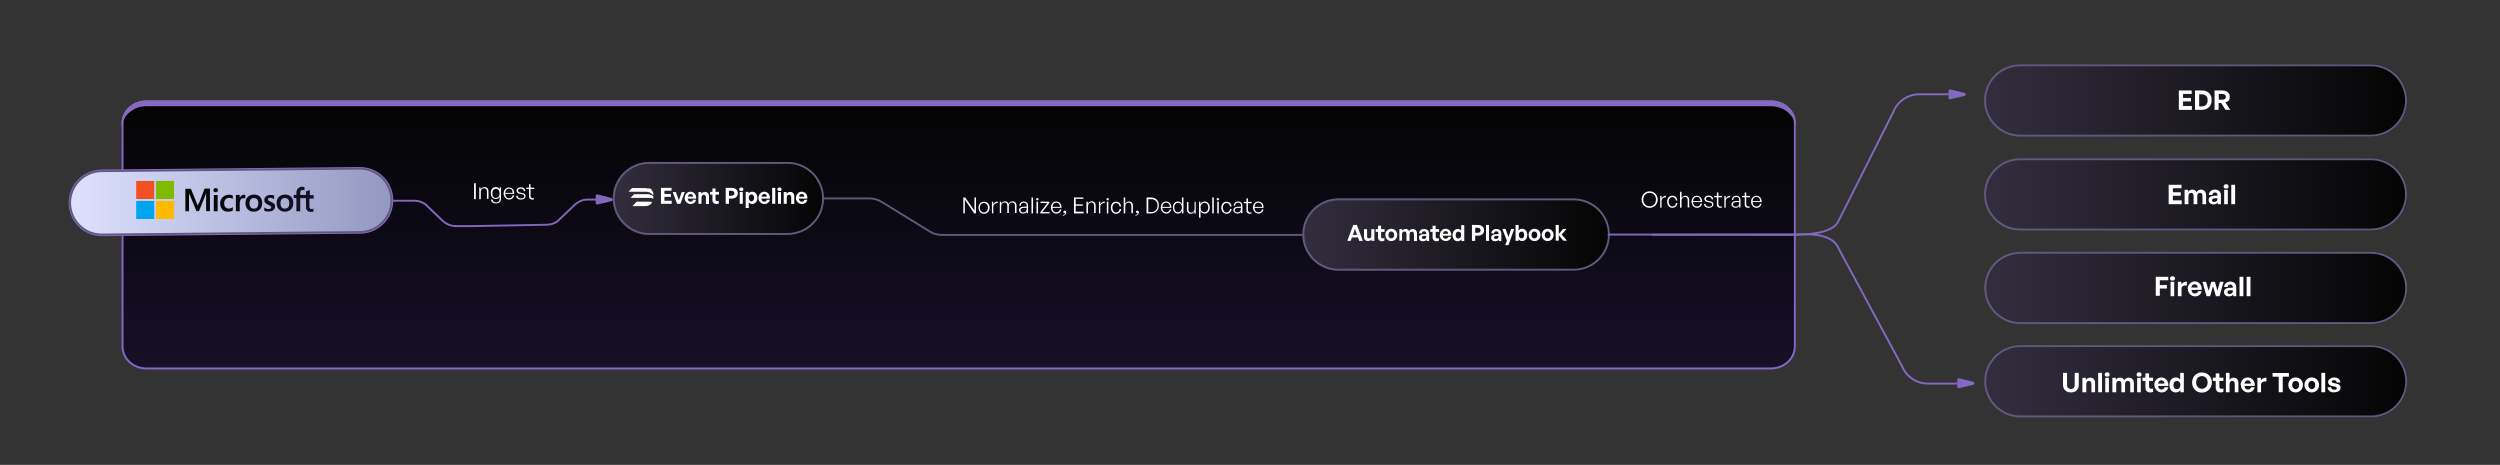<?xml version="1.0" encoding="UTF-8"?>
<svg xmlns="http://www.w3.org/2000/svg" xmlns:xlink="http://www.w3.org/1999/xlink" version="1.1" viewBox="0 0 1301.5 242">
  <rect x="0" y="0" width="1301.5" height="242" fill="#333333" stroke="none"/>
  <defs>
    <style>
      .cls-1 {
        fill: #61597c;
      }

      .cls-1, .cls-2, .cls-3, .cls-4 {
        fill-rule: evenodd;
      }

      .cls-5 {
        fill: url(#linear-gradient-15);
      }

      .cls-6 {
        stroke: url(#linear-gradient-11);
      }

      .cls-6, .cls-7 {
        stroke-miterlimit: 10;
      }

      .cls-6, .cls-7, .cls-8, .cls-9 {
        fill: none;
      }

      .cls-7 {
        stroke: url(#linear-gradient-10);
      }

      .cls-10 {
        fill: url(#linear-gradient-2);
      }

      .cls-11 {
        fill: #fff;
      }

      .cls-12 {
        fill: url(#linear-gradient-4);
      }

      .cls-13 {
        fill: url(#linear-gradient-14);
        stroke-width: .9px;
      }

      .cls-13, .cls-9 {
        stroke: #8669c4;
      }

      .cls-14 {
        fill: url(#linear-gradient-3);
      }

      .cls-15 {
        fill: url(#linear-gradient-5);
      }

      .cls-16 {
        isolation: isolate;
      }

      .cls-17 {
        fill: #8669c4;
      }

      .cls-18 {
        fill: #f25022;
      }

      .cls-19 {
        fill: url(#linear-gradient-7);
      }

      .cls-2 {
        fill: url(#linear-gradient-9);
      }

      .cls-3 {
        fill: url(#linear-gradient-12);
      }

      .cls-20 {
        fill: #ffb900;
      }

      .cls-8 {
        stroke: url(#linear-gradient-13);
      }

      .cls-21 {
        fill: #7fba00;
      }

      .cls-22 {
        fill: url(#linear-gradient-6);
      }

      .cls-23 {
        fill: #00a4ef;
      }

      .cls-4 {
        fill: url(#linear-gradient-8);
      }

      .cls-24 {
        fill: url(#linear-gradient);
      }

      .cls-9 {
        stroke-width: 1px;
      }
    </style>
    <linearGradient id="linear-gradient" x1="499.1" y1="-1724.7" x2="499.1" y2="-1861.7" gradientTransform="translate(0 -1669.4) scale(1 -1)" gradientUnits="userSpaceOnUse">
      <stop offset="0" stop-color="#040404"></stop>
      <stop offset="1" stop-color="#161029"></stop>
    </linearGradient>
    <linearGradient id="linear-gradient-2" x1="319" y1="-1772.7" x2="429" y2="-1772.7" gradientTransform="translate(0 -1669.4) scale(1 -1)" gradientUnits="userSpaceOnUse">
      <stop offset="0" stop-color="#332e3f"></stop>
      <stop offset="1" stop-color="#040404"></stop>
    </linearGradient>
    <linearGradient id="linear-gradient-3" x1="678" y1="-1791.5" x2="838.1" y2="-1791.5" gradientTransform="translate(0 -1669.4) scale(1 -1)" gradientUnits="userSpaceOnUse">
      <stop offset="0" stop-color="#332e3f"></stop>
      <stop offset="1" stop-color="#040404"></stop>
    </linearGradient>
    <linearGradient id="linear-gradient-4" x1="1033" y1="6199.5" x2="1253.1" y2="6199.5" gradientTransform="translate(0 -6147.2)" gradientUnits="userSpaceOnUse">
      <stop offset="0" stop-color="#332e3f"></stop>
      <stop offset="1" stop-color="#040404"></stop>
    </linearGradient>
    <linearGradient id="linear-gradient-5" x1="1033" y1="6248.4" x2="1253.1" y2="6248.4" gradientTransform="translate(0 -6147.2)" gradientUnits="userSpaceOnUse">
      <stop offset="0" stop-color="#332e3f"></stop>
      <stop offset="1" stop-color="#040404"></stop>
    </linearGradient>
    <linearGradient id="linear-gradient-6" x1="1033.1" y1="6297.1" x2="1253.2" y2="6297.1" gradientTransform="translate(0 -6147.2)" gradientUnits="userSpaceOnUse">
      <stop offset="0" stop-color="#332e3f"></stop>
      <stop offset="1" stop-color="#040404"></stop>
    </linearGradient>
    <linearGradient id="linear-gradient-7" x1="1033.1" y1="6345.7" x2="1253.2" y2="6345.7" gradientTransform="translate(0 -6147.2)" gradientUnits="userSpaceOnUse">
      <stop offset="0" stop-color="#332e3f"></stop>
      <stop offset="1" stop-color="#040404"></stop>
    </linearGradient>
    <linearGradient id="linear-gradient-8" x1="1170" y1="-7379" x2="1179.1" y2="-7379" gradientTransform="translate(-155 -7178.9) rotate(0) scale(1 -1)" gradientUnits="userSpaceOnUse">
      <stop offset="0" stop-color="#8067b7"></stop>
      <stop offset="1" stop-color="#8669c4"></stop>
    </linearGradient>
    <linearGradient id="linear-gradient-9" x1="1165.6" y1="-7228.6" x2="1174.7" y2="-7228.6" gradientTransform="translate(-155 -7178.9) rotate(0) scale(1 -1)" gradientUnits="userSpaceOnUse">
      <stop offset="0" stop-color="#8067b7"></stop>
      <stop offset="1" stop-color="#8669c4"></stop>
    </linearGradient>
    <linearGradient id="linear-gradient-10" x1="860" y1="3830.5" x2="1014.4" y2="3830.5" gradientTransform="translate(0 -3744.8)" gradientUnits="userSpaceOnUse">
      <stop offset="0" stop-color="#8067b7"></stop>
      <stop offset="1" stop-color="#8669c4"></stop>
    </linearGradient>
    <linearGradient id="linear-gradient-11" x1="837" y1="-7202.5" x2="1018.9" y2="-7202.5" gradientTransform="translate(0 -7041.7) scale(1 -1)" gradientUnits="userSpaceOnUse">
      <stop offset="0" stop-color="#8067b7"></stop>
      <stop offset="1" stop-color="#8669c4"></stop>
    </linearGradient>
    <linearGradient id="linear-gradient-12" x1="464.2" y1="13035" x2="473.2" y2="13035" gradientTransform="translate(-154.1 -12931.2)" gradientUnits="userSpaceOnUse">
      <stop offset="0" stop-color="#8067b7"></stop>
      <stop offset="1" stop-color="#8669c4"></stop>
    </linearGradient>
    <linearGradient id="linear-gradient-13" x1="-13311.1" y1="3727.4" x2="-13199.3" y2="3727.4" gradientTransform="translate(-12996.5 3838.2) rotate(-180)" gradientUnits="userSpaceOnUse">
      <stop offset="0" stop-color="#8067b7"></stop>
      <stop offset="1" stop-color="#8669c4"></stop>
    </linearGradient>
    <linearGradient id="linear-gradient-14" x1="36.2" y1="-9686" x2="267.3" y2="-9686" gradientTransform="translate(0 -9581.1) scale(1 -1)" gradientUnits="userSpaceOnUse">
      <stop offset="0" stop-color="#dee2ff"></stop>
      <stop offset="1" stop-color="#787ca9"></stop>
    </linearGradient>
    <linearGradient id="linear-gradient-15" x1="96.5" y1="140.2" x2="163.3" y2="140.2" gradientTransform="translate(0 244) scale(1 -1)" gradientUnits="userSpaceOnUse">
      <stop offset="0" stop-color="#040404"></stop>
      <stop offset="1" stop-color="#161029"></stop>
    </linearGradient>
  </defs>
  <!-- Generator: Adobe Illustrator 28.6.0, SVG Export Plug-In . SVG Version: 1.2.0 Build 709)  -->
  <g>
    <g id="Layer_1">
      <g>
        <path class="cls-17" d="M76.2,52.3h845.8c7.2,0,13,5.4,13,12v116c0,6.6-5.8,12-13,12H76.2c-7.2,0-13-5.4-13-12v-116c0-6.6,5.8-12,13-12Z"></path>
        <path class="cls-24" d="M76.2,55.3h845.8c7.2,0,13,5.4,13,12v113c0,6.6-5.8,12-13,12H76.2c-7.2,0-13-5.4-13-12v-113c0-6.6,5.8-12,13-12Z"></path>
        <path class="cls-9" d="M76.2,52.8h845.8c6.9,0,12.4,5.1,12.4,11.5v116c0,6.4-5.6,11.5-12.4,11.5H76.2c-6.9,0-12.4-5.1-12.4-11.5v-116c0-6.4,5.5-11.5,12.4-11.5Z"></path>
      </g>
      <path class="cls-1" d="M452.6,103.8h-23.6v-1h23.6c2.3,0,4.6.6,6.5,1.8l25.2,15.5c1.8,1.1,3.9,1.7,6,1.7h191.7v1h-191.6c-2.3,0-4.6-.6-6.5-1.8l-25.2-15.5c-1.9-1.1-4-1.7-6.1-1.7Z"></path>
      <path class="cls-10" d="M319,103.3c0-10.5,8.5-19,19-19h72c10.5,0,19,8.5,19,19h0c0,10.5-8.5,19-19,19h-72c-10.5,0-19-8.5-19-19h0Z"></path>
      <path class="cls-1" d="M410,85.3h-72c-9.9,0-18,8.1-18,18s8.1,18,18,18h72c9.9,0,18-8.1,18-18s-8.1-18-18-18ZM338,84.3c-10.5,0-19,8.5-19,19s8.5,19,19,19h72c10.5,0,19-8.5,19-19s-8.5-19-19-19h-72Z"></path>
      <path class="cls-11" d="M340.1,100.6c0-.2-.1-.3-.1-.5s-.1,0-.1-.2c-.1-.2-.2-.3-.3-.5-.3-.4-.5-.8-.8-1.1h-.1c0,0-.1,0-.1-.2h0s-.1,0-.1,0h0s-.1,0-.1,0c0,0-.1,0-.1,0,0,0-.1,0-.1,0h-.2s-.1,0-.1,0h-.8c-.6-.2-1.1-.2-1.5-.2h-6.6l-1.8,1.9h9.1c1,0,2.7.3,3.8,2,.1-.3,0-.5,0-.7Z"></path>
      <path class="cls-11" d="M338.7,105h-7.3l-2.1,2.3h6.5c.7,0,1.5,0,2.3-.6h0c.1,0,.2-.2.4-.3h0s.1,0,.1,0h.1c.2-.3.4-.5.6-.8.1,0,.2-.2.2-.3-.3-.2-.6-.2-.8-.2Z"></path>
      <path class="cls-11" d="M337.1,101.1h-7l-1.8,1.9h9.6c.6,0,1.4,0,2.2.5h0v-1.3c-.9-.9-2.1-1.1-3-1.1Z"></path>
      <path class="cls-14" d="M678,122.1c0-10.4,8.4-18.8,18.8-18.8h122.5c10.4,0,18.8,8.4,18.8,18.8h0c0,10.4-8.4,18.8-18.8,18.8h-122.5c-10.4-.1-18.8-8.5-18.8-18.8h0Z"></path>
      <path class="cls-1" d="M819.2,104.3h-122.4c-9.8,0-17.8,8-17.8,17.8s8,17.8,17.8,17.8h122.5c9.8,0,17.8-8,17.8-17.8,0-9.9-8.1-17.8-17.9-17.8ZM696.8,103.3c-10.4,0-18.8,8.4-18.8,18.8s8.4,18.8,18.8,18.8h122.5c10.4,0,18.8-8.4,18.8-18.8s-8.4-18.8-18.8-18.8h-122.5Z"></path>
      <g class="cls-16">
        <path class="cls-11" d="M854.6,103.9c0-2.4,1.8-4.3,4.2-4.3s4.2,1.9,4.2,4.3-1.8,4.3-4.2,4.3-4.2-1.9-4.2-4.3ZM862.1,103.9c0-2-1.3-3.5-3.3-3.5s-3.3,1.5-3.3,3.5,1.3,3.5,3.3,3.5,3.3-1.6,3.3-3.5Z"></path>
        <path class="cls-11" d="M865.1,108.1h-.8v-6.1h.7v1.4c.4-.9,1.3-1.5,2.3-1.5v.8c-1.3,0-2.3.7-2.3,2.1v3.2Z"></path>
        <path class="cls-11" d="M867.9,105c0-1.8,1.1-3.1,2.7-3.1s2.4.9,2.7,2.5h-.8c-.2-1.1-.9-1.8-1.9-1.8s-1.9,1-1.9,2.4.8,2.5,1.9,2.5,1.7-.6,1.9-1.8h.8c-.2,1.5-1.2,2.5-2.7,2.5s-2.7-1.3-2.7-3.2Z"></path>
        <path class="cls-11" d="M875.4,108.1h-.8v-8.3h.8v3.3c.4-.7,1.1-1.2,1.9-1.2,1.3,0,2.1.8,2.1,2.2v3.9h-.8v-3.7c0-1.2-.5-1.8-1.5-1.8s-1.7.8-1.7,1.9v3.5Z"></path>
        <path class="cls-11" d="M880.6,105c0-1.8,1.2-3.1,2.8-3.1s2.9,1.4,2.7,3.3h-4.7c0,1.4.8,2.3,2,2.3s1.7-.6,1.9-1.5h.8c-.3,1.3-1.3,2.2-2.7,2.2s-2.8-1.3-2.8-3.2ZM881.4,104.7h3.9c0-1.4-.8-2.2-1.9-2.2s-1.9.8-2,2.2Z"></path>
        <path class="cls-11" d="M889.6,108.2c-1.5,0-2.4-.8-2.5-2h.8c0,.9.7,1.4,1.8,1.4s1.6-.4,1.6-1.1-.3-.9-1.3-1.1l-.9-.2c-1.2-.2-1.8-.8-1.8-1.7s.9-1.7,2.2-1.7,2.3.7,2.4,2h-.8c0-.8-.7-1.3-1.6-1.3s-1.4.4-1.4,1,.4.9,1.3,1.1l.9.2c1.2.2,1.7.7,1.7,1.6s-.9,1.8-2.4,1.8Z"></path>
        <path class="cls-11" d="M896.5,108c-.3.1-.6.2-.9.2-1,0-1.8-.5-1.8-1.8v-3.7h-1.4v-.7h1.4v-1.8h.8v1.8h1.9v.7h-1.9v3.5c0,.9.5,1.3,1.1,1.3s.5,0,.7-.1v.7Z"></path>
        <path class="cls-11" d="M898.5,108.1h-.8v-6.1h.7v1.4c.4-.9,1.3-1.5,2.3-1.5v.8c-1.3,0-2.3.7-2.3,2.1v3.2Z"></path>
        <path class="cls-11" d="M905.5,107c-.4.8-1.1,1.2-2,1.2s-2.1-.7-2.1-1.8.9-1.8,2.8-1.8.6,0,1.2,0v-.5c0-1-.5-1.6-1.5-1.6s-1.6.6-1.6,1.6h-.7c0-1.3,1-2.2,2.3-2.2s2.2.8,2.2,2.2v3.9h-.7v-1.1ZM903.6,107.6c1.1,0,1.8-.7,1.8-1.9v-.5c-.5,0-.9,0-1.2,0-1.4,0-2,.4-2,1.2s.6,1.2,1.4,1.2Z"></path>
        <path class="cls-11" d="M911,108c-.3.1-.6.2-.9.2-1,0-1.8-.5-1.8-1.8v-3.7h-1.4v-.7h1.4v-1.8h.8v1.8h1.9v.7h-1.9v3.5c0,.9.5,1.3,1.1,1.3s.5,0,.7-.1v.7Z"></path>
        <path class="cls-11" d="M911.6,105c0-1.8,1.2-3.1,2.8-3.1s2.9,1.4,2.7,3.3h-4.7c0,1.4.8,2.3,2,2.3s1.7-.6,1.9-1.5h.8c-.3,1.3-1.3,2.2-2.7,2.2s-2.8-1.3-2.8-3.2ZM912.4,104.7h3.9c0-1.4-.8-2.2-1.9-2.2s-1.9.8-2,2.2Z"></path>
      </g>
      <g class="cls-16">
        <path class="cls-11" d="M502.3,104.1v7h-.8v-8.3h1l4.8,6.9v-6.9h.8v8.3h-.9l-4.8-7Z"></path>
        <path class="cls-11" d="M509.4,108.1c0-1.8,1.2-3.1,2.9-3.1s2.9,1.3,2.9,3.1-1.2,3.2-2.9,3.2-2.9-1.3-2.9-3.2ZM514.3,108.1c0-1.5-.9-2.4-2.1-2.4s-2.1.9-2.1,2.4.9,2.5,2.1,2.5,2.1-.9,2.1-2.5Z"></path>
        <path class="cls-11" d="M517.2,111.1h-.8v-6.1h.7v1.4c.4-.9,1.3-1.5,2.3-1.5v.8c-1.3,0-2.3.7-2.3,2.1v3.2Z"></path>
        <path class="cls-11" d="M520.5,111.1v-6.1h.7v1.1c.4-.8,1.1-1.3,2-1.3s1.6.5,1.9,1.4c.4-.9,1.1-1.4,2.1-1.4s2,.8,2,2.2v3.9h-.8v-3.7c0-1.2-.5-1.8-1.5-1.8s-1.7.8-1.7,1.9v3.6h-.8v-3.7c0-1.2-.5-1.8-1.5-1.8s-1.7.8-1.7,1.9v3.6h-.8Z"></path>
        <path class="cls-11" d="M534.6,110c-.4.8-1.1,1.2-2,1.2s-2.1-.7-2.1-1.8.9-1.8,2.8-1.8.6,0,1.2,0v-.5c0-1-.5-1.6-1.5-1.6s-1.6.6-1.6,1.6h-.7c0-1.3,1-2.2,2.3-2.2s2.2.8,2.2,2.2v3.9h-.7v-1.1ZM532.7,110.6c1.1,0,1.8-.7,1.8-1.9v-.5c-.5,0-.9,0-1.2,0-1.4,0-2,.4-2,1.2s.6,1.2,1.4,1.2Z"></path>
        <path class="cls-11" d="M537,111.1v-8.3h.8v8.3h-.8Z"></path>
        <path class="cls-11" d="M540,104.3c-.4,0-.6-.3-.6-.6s.3-.6.6-.6.7.3.7.6-.3.6-.7.6ZM539.6,111.1v-6.1h.8v6.1h-.8Z"></path>
        <path class="cls-11" d="M541.6,111.1v-.6l3.7-4.8h-3.6v-.7h4.6v.6l-3.7,4.8h3.8v.7h-4.9Z"></path>
        <path class="cls-11" d="M547.1,108c0-1.8,1.2-3.1,2.8-3.1s2.9,1.4,2.7,3.3h-4.7c0,1.4.8,2.3,2,2.3s1.7-.6,1.9-1.5h.8c-.3,1.3-1.3,2.2-2.7,2.2s-2.8-1.3-2.8-3.2ZM547.9,107.7h3.9c0-1.4-.8-2.2-1.9-2.2s-1.9.8-2,2.2Z"></path>
        <path class="cls-11" d="M553.3,112.4v-.5c.7,0,1.1-.4,1.2-1,0,0-.2,0-.3,0-.4,0-.6-.3-.6-.6s.3-.7.7-.7.8.4.8,1-.6,1.6-1.7,1.7Z"></path>
        <path class="cls-11" d="M564.1,111.1h-5v-8.3h4.9v.7h-4v2.9h3.7v.7h-3.7v3.1h4.1v.7Z"></path>
        <path class="cls-11" d="M566.4,111.1h-.8v-6.1h.7v1.1c.4-.7,1.1-1.3,2-1.3,1.3,0,2.1.8,2.1,2.2v3.9h-.8v-3.7c0-1.2-.5-1.8-1.5-1.8s-1.7.8-1.7,1.9v3.5Z"></path>
        <path class="cls-11" d="M572.9,111.1h-.8v-6.1h.7v1.4c.4-.9,1.3-1.5,2.3-1.5v.8c-1.3,0-2.3.7-2.3,2.1v3.2Z"></path>
        <path class="cls-11" d="M576.6,104.3c-.4,0-.6-.3-.6-.6s.3-.6.6-.6.7.3.7.6-.3.6-.7.6ZM576.2,111.1v-6.1h.8v6.1h-.8Z"></path>
        <path class="cls-11" d="M578.3,108.1c0-1.8,1.1-3.1,2.7-3.1s2.4.9,2.7,2.5h-.8c-.2-1.1-.9-1.8-1.9-1.8s-1.9,1-1.9,2.4.8,2.5,1.9,2.5,1.7-.6,1.9-1.8h.8c-.2,1.5-1.2,2.5-2.7,2.5s-2.7-1.3-2.7-3.2Z"></path>
        <path class="cls-11" d="M585.8,111.1h-.8v-8.3h.8v3.3c.4-.7,1.1-1.2,1.9-1.2,1.3,0,2.1.8,2.1,2.2v3.9h-.8v-3.7c0-1.2-.5-1.8-1.5-1.8s-1.7.8-1.7,1.9v3.5Z"></path>
        <path class="cls-11" d="M591.1,112.4v-.5c.7,0,1.1-.4,1.2-1,0,0-.2,0-.3,0-.4,0-.6-.3-.6-.6s.3-.7.7-.7.8.4.8,1-.6,1.6-1.7,1.7Z"></path>
        <path class="cls-11" d="M596.9,111.1v-8.3h2.3c2.6,0,4.1,1.7,4.1,4.1s-1.5,4.2-4.1,4.2h-2.3ZM597.8,110.4h1.5c2.1,0,3.3-1.4,3.3-3.4s-1.1-3.3-3.3-3.3h-1.5v6.8Z"></path>
        <path class="cls-11" d="M604.3,108c0-1.8,1.2-3.1,2.8-3.1s2.9,1.4,2.7,3.3h-4.7c0,1.4.8,2.3,2,2.3s1.7-.6,1.9-1.5h.8c-.3,1.3-1.3,2.2-2.7,2.2s-2.8-1.3-2.8-3.2ZM605.1,107.7h3.9c0-1.4-.8-2.2-1.9-2.2s-1.9.8-2,2.2Z"></path>
        <path class="cls-11" d="M613.2,104.9c.9,0,1.7.5,2.1,1.4v-3.5h.8v8.3h-.7v-1.3c-.4.9-1.2,1.4-2.1,1.4-1.6,0-2.7-1.3-2.7-3.2s1-3.1,2.7-3.1ZM613.3,110.5c1.2,0,2-1,2-2.5s-.8-2.4-2-2.4-2,.9-2,2.4.8,2.5,2,2.5Z"></path>
        <path class="cls-11" d="M621.7,105.1h.8v6.1h-.7v-1.1c-.3.7-1,1.2-1.9,1.2s-2-.7-2-2.2v-3.9h.8v3.8c0,1.2.6,1.7,1.5,1.7s1.7-.8,1.7-1.9v-3.6Z"></path>
        <path class="cls-11" d="M627.1,111.2c-.9,0-1.7-.5-2.1-1.4v3.5h-.8v-8.3h.7v1.3c.4-.9,1.2-1.4,2.2-1.4,1.6,0,2.7,1.3,2.7,3.1s-1,3.2-2.7,3.2ZM627,105.6c-1.1,0-2,.9-2,2.4s.8,2.5,2,2.5,2-.9,2-2.5-.8-2.4-2-2.4Z"></path>
        <path class="cls-11" d="M631.1,111.1v-8.3h.8v8.3h-.8Z"></path>
        <path class="cls-11" d="M634,104.3c-.4,0-.6-.3-.6-.6s.3-.6.6-.6.7.3.7.6-.3.6-.7.6ZM633.7,111.1v-6.1h.8v6.1h-.8Z"></path>
        <path class="cls-11" d="M635.8,108.1c0-1.8,1.1-3.1,2.7-3.1s2.4.9,2.7,2.5h-.8c-.2-1.1-.9-1.8-1.9-1.8s-1.9,1-1.9,2.4.8,2.5,1.9,2.5,1.7-.6,1.9-1.8h.8c-.2,1.5-1.2,2.5-2.7,2.5s-2.7-1.3-2.7-3.2Z"></path>
        <path class="cls-11" d="M646.2,110c-.4.8-1.1,1.2-2,1.2s-2.1-.7-2.1-1.8.9-1.8,2.8-1.8.6,0,1.2,0v-.5c0-1-.5-1.6-1.5-1.6s-1.6.6-1.6,1.6h-.7c0-1.3,1-2.2,2.3-2.2s2.2.8,2.2,2.2v3.9h-.7v-1.1ZM644.2,110.6c1.1,0,1.8-.7,1.8-1.9v-.5c-.5,0-.9,0-1.2,0-1.4,0-2,.4-2,1.2s.6,1.2,1.4,1.2Z"></path>
        <path class="cls-11" d="M651.6,111.1c-.3.1-.6.2-.9.2-1,0-1.8-.5-1.8-1.8v-3.7h-1.4v-.7h1.4v-1.8h.8v1.8h1.9v.7h-1.9v3.5c0,.9.5,1.3,1.1,1.3s.5,0,.7-.1v.7Z"></path>
        <path class="cls-11" d="M652.3,108c0-1.8,1.2-3.1,2.8-3.1s2.9,1.4,2.7,3.3h-4.7c0,1.4.8,2.3,2,2.3s1.7-.6,1.9-1.5h.8c-.3,1.3-1.3,2.2-2.7,2.2s-2.8-1.3-2.8-3.2ZM653.1,107.7h3.9c0-1.4-.8-2.2-1.9-2.2s-1.9.8-2,2.2Z"></path>
      </g>
      <g class="cls-16">
        <path class="cls-11" d="M349.7,106.1h-5.6v-8.3h5.5v1.5h-3.7v1.7h3.4v1.5h-3.4v2h3.8v1.5Z"></path>
        <path class="cls-11" d="M354.2,106.1h-1.7l-2.3-6.1h1.7l1.5,4.3,1.5-4.3h1.6l-2.3,6.1Z"></path>
        <path class="cls-11" d="M356.5,103c0-1.8,1.3-3.2,3-3.2s3.2,1.6,2.9,3.6h-4.4c.1,1,.6,1.6,1.4,1.6s1.2-.3,1.4-1h1.6c-.3,1.4-1.4,2.2-2.9,2.2s-3.1-1.3-3.1-3.2ZM358.2,102.4h2.6c0-.9-.5-1.4-1.3-1.4s-1.2.5-1.4,1.4Z"></path>
        <path class="cls-11" d="M365.2,106.1h-1.6v-6.1h1.5v.9c.4-.6,1.1-1,1.9-1,1.2,0,2.1.8,2.1,2.3v4h-1.6v-3.4c0-.9-.4-1.4-1.1-1.4s-1.2.5-1.2,1.5v3.3Z"></path>
        <path class="cls-11" d="M374.2,105.9c-.4.2-.8.3-1.2.3-1.3,0-2.1-.7-2.1-2.1v-2.8h-1.2v-1.4h1.2v-1.8h1.6v1.8h1.8v1.4h-1.8v2.4c0,.7.3,1,.9,1s.6,0,.8-.2v1.4Z"></path>
        <path class="cls-11" d="M379.5,103.4v2.7h-1.7v-8.3h3c2,0,3.3,1,3.3,2.8s-1.3,2.8-3.3,2.8h-1.3ZM379.5,99.3v2.6h1.3c1,0,1.5-.5,1.5-1.3s-.6-1.3-1.5-1.3h-1.3Z"></path>
        <path class="cls-11" d="M385.9,99.5c-.6,0-1.1-.4-1.1-.9s.4-1,1.1-1,1.1.4,1.1,1-.4.9-1.1.9ZM385.1,106.1v-6.1h1.6v6.1h-1.6Z"></path>
        <path class="cls-11" d="M391.6,106.2c-.7,0-1.3-.3-1.8-.9v3h-1.6v-8.4h1.5v.9c.5-.7,1.2-1,1.9-1,1.7,0,2.7,1.4,2.7,3.2s-1.1,3.2-2.7,3.2ZM391.2,101.2c-.8,0-1.4.6-1.4,1.8s.7,1.8,1.4,1.8,1.4-.6,1.4-1.8-.7-1.8-1.4-1.8Z"></path>
        <path class="cls-11" d="M394.9,103c0-1.8,1.3-3.2,3-3.2s3.2,1.6,2.9,3.6h-4.4c.1,1,.6,1.6,1.4,1.6s1.2-.3,1.4-1h1.6c-.3,1.4-1.4,2.2-2.9,2.2s-3.1-1.3-3.1-3.2ZM396.6,102.4h2.6c0-.9-.5-1.4-1.3-1.4s-1.2.5-1.4,1.4Z"></path>
        <path class="cls-11" d="M402,106.1v-8.3h1.6v8.3h-1.6Z"></path>
        <path class="cls-11" d="M405.8,99.5c-.6,0-1.1-.4-1.1-.9s.4-1,1.1-1,1.1.4,1.1,1-.4.9-1.1.9ZM405,106.1v-6.1h1.6v6.1h-1.6Z"></path>
        <path class="cls-11" d="M409.6,106.1h-1.6v-6.1h1.5v.9c.4-.6,1.1-1,1.9-1,1.2,0,2.1.8,2.1,2.3v4h-1.6v-3.4c0-.9-.4-1.4-1.1-1.4s-1.2.5-1.2,1.5v3.3Z"></path>
        <path class="cls-11" d="M414.4,103c0-1.8,1.3-3.2,3-3.2s3.2,1.6,2.9,3.6h-4.4c.1,1,.6,1.6,1.4,1.6s1.2-.3,1.4-1h1.6c-.3,1.4-1.4,2.2-2.9,2.2s-3.1-1.3-3.1-3.2ZM416.1,102.4h2.6c0-.9-.5-1.4-1.3-1.4s-1.2.5-1.4,1.4Z"></path>
      </g>
      <g class="cls-16">
        <path class="cls-11" d="M707,123.6h-3.2l-.6,1.8h-1.8l3.1-8.3h1.9l3.1,8.3h-1.9l-.6-1.8ZM704.3,122.3h2.2l-1.1-3.2-1.1,3.2Z"></path>
        <path class="cls-11" d="M713.9,119.3h1.6v6.1h-1.5v-.8c-.3.5-1,.9-1.8.9-1.2,0-2.1-.7-2.1-2.3v-3.9h1.6v3.6c0,.9.4,1.2,1.1,1.2s1.1-.5,1.1-1.3v-3.6Z"></path>
        <path class="cls-11" d="M720.7,125.3c-.4.2-.8.3-1.2.3-1.3,0-2.1-.7-2.1-2.1v-2.8h-1.2v-1.4h1.2v-1.8h1.6v1.8h1.8v1.4h-1.8v2.4c0,.7.3,1,.9,1s.6,0,.8-.2v1.4Z"></path>
        <path class="cls-11" d="M721.2,122.3c0-1.8,1.3-3.2,3.1-3.2s3.1,1.4,3.1,3.2-1.3,3.2-3.1,3.2-3.1-1.4-3.1-3.2ZM725.8,122.3c0-1.1-.7-1.8-1.5-1.8s-1.5.6-1.5,1.8.7,1.8,1.5,1.8,1.5-.6,1.5-1.8Z"></path>
        <path class="cls-11" d="M728.5,125.4v-6.1h1.5v.9c.4-.6,1-1,1.8-1s1.5.4,1.8,1.1c.5-.7,1.1-1.1,2-1.1s2.1.8,2.1,2.3v4h-1.6v-3.5c0-.9-.4-1.4-1.1-1.4s-1.2.5-1.2,1.4v3.4h-1.6v-3.5c0-.9-.4-1.4-1.1-1.4s-1.2.5-1.2,1.4v3.4h-1.6Z"></path>
        <path class="cls-11" d="M742.7,124.7c-.4.6-1,.9-1.9.9-1.3,0-2.1-.7-2.1-1.9s1-1.8,2.8-1.8.6,0,1,0v-.4c0-.7-.4-1.1-1.1-1.1s-1.1.4-1.2,1.1h-1.4c0-1.4,1.1-2.3,2.6-2.3s2.6.9,2.6,2.4v3.9h-1.3v-.8ZM741.2,124.4c.8,0,1.3-.4,1.3-1.2v-.4c-.4,0-.6,0-.9,0-.9,0-1.4.3-1.4.8s.4.8,1,.8Z"></path>
        <path class="cls-11" d="M749.1,125.3c-.4.2-.8.3-1.2.3-1.3,0-2.1-.7-2.1-2.1v-2.8h-1.2v-1.4h1.2v-1.8h1.6v1.8h1.8v1.4h-1.8v2.4c0,.7.3,1,.9,1s.6,0,.8-.2v1.4Z"></path>
        <path class="cls-11" d="M749.6,122.3c0-1.8,1.3-3.2,3-3.2s3.2,1.6,2.9,3.6h-4.4c.1,1,.6,1.6,1.4,1.6s1.2-.3,1.4-1h1.6c-.3,1.4-1.4,2.2-2.9,2.2s-3.1-1.3-3.1-3.2ZM751.3,121.7h2.6c0-.9-.5-1.4-1.3-1.4s-1.2.5-1.4,1.4Z"></path>
        <path class="cls-11" d="M758.9,119.2c.7,0,1.4.3,1.8.9v-2.9h1.6v8.3h-1.5v-.9c-.5.6-1.2,1-1.9,1-1.7,0-2.7-1.4-2.7-3.2s1.1-3.2,2.7-3.2ZM759.2,124.1c.8,0,1.5-.6,1.5-1.8s-.7-1.7-1.5-1.7-1.4.6-1.4,1.8.7,1.8,1.4,1.8Z"></path>
        <path class="cls-11" d="M768,122.7v2.7h-1.7v-8.3h3c2,0,3.3,1,3.3,2.8s-1.3,2.8-3.3,2.8h-1.3ZM768,118.6v2.6h1.3c1,0,1.5-.5,1.5-1.3s-.6-1.3-1.5-1.3h-1.3Z"></path>
        <path class="cls-11" d="M773.6,125.4v-8.3h1.6v8.3h-1.6Z"></path>
        <path class="cls-11" d="M780.3,124.7c-.4.6-1,.9-1.9.9-1.3,0-2.1-.7-2.1-1.9s1-1.8,2.8-1.8.6,0,1,0v-.4c0-.7-.4-1.1-1.1-1.1s-1.1.4-1.2,1.1h-1.4c0-1.4,1.1-2.3,2.6-2.3s2.6.9,2.6,2.4v3.9h-1.3v-.8ZM778.8,124.4c.8,0,1.3-.4,1.3-1.2v-.4c-.4,0-.6,0-.9,0-.9,0-1.4.3-1.4.8s.4.8,1,.8Z"></path>
        <path class="cls-11" d="M785.3,127.6h-1.7l.9-2.3-2.4-6.1h1.7l1.5,4.2,1.4-4.2h1.6l-3,8.4Z"></path>
        <path class="cls-11" d="M792.4,125.5c-.8,0-1.5-.4-1.9-1v.9h-1.5v-8.3h1.6v2.9c.4-.6,1.1-.9,1.8-.9,1.7,0,2.7,1.4,2.7,3.2s-1.1,3.2-2.7,3.2ZM792.1,120.6c-.8,0-1.4.6-1.4,1.7s.6,1.8,1.4,1.8,1.4-.6,1.4-1.8-.7-1.8-1.4-1.8Z"></path>
        <path class="cls-11" d="M795.8,122.3c0-1.8,1.3-3.2,3.1-3.2s3.1,1.4,3.1,3.2-1.3,3.2-3.1,3.2-3.1-1.4-3.1-3.2ZM800.3,122.3c0-1.1-.7-1.8-1.5-1.8s-1.5.6-1.5,1.8.7,1.8,1.5,1.8,1.5-.6,1.5-1.8Z"></path>
        <path class="cls-11" d="M802.6,122.3c0-1.8,1.3-3.2,3.1-3.2s3.1,1.4,3.1,3.2-1.3,3.2-3.1,3.2-3.1-1.4-3.1-3.2ZM807.2,122.3c0-1.1-.7-1.8-1.5-1.8s-1.5.6-1.5,1.8.7,1.8,1.5,1.8,1.5-.6,1.5-1.8Z"></path>
        <path class="cls-11" d="M809.9,125.4v-8.3h1.6v4.7l2.2-2.6h1.8l-2.5,2.9,2.8,3.2h-2l-2.3-2.9v2.9h-1.6Z"></path>
      </g>
      <g>
        <path class="cls-12" d="M1033,52.3c0-10.4,8.4-18.8,18.8-18.8h182.5c10.4,0,18.8,8.4,18.8,18.8h0c0,10.4-8.4,18.8-18.8,18.8h-182.6c-10.3,0-18.7-8.4-18.7-18.8h0Z"></path>
        <path class="cls-1" d="M1234.3,34.5h-182.6c-9.8,0-17.8,8-17.8,17.8s8,17.8,17.8,17.8h182.6c9.8,0,17.8-8,17.8-17.8-.1-9.8-8-17.8-17.8-17.8ZM1051.7,33.5c-10.4,0-18.8,8.4-18.8,18.8s8.4,18.8,18.8,18.8h182.6c10.4,0,18.8-8.4,18.8-18.8s-8.4-18.8-18.8-18.8c0,0-182.6,0-182.6,0Z"></path>
      </g>
      <g>
        <path class="cls-15" d="M1033,101.2c0-10.4,8.4-18.8,18.8-18.8h182.5c10.4,0,18.8,8.4,18.8,18.8h0c0,10.4-8.4,18.8-18.8,18.8h-182.6c-10.3,0-18.7-8.4-18.7-18.8h0Z"></path>
        <path class="cls-1" d="M1234.3,83.4h-182.6c-9.8,0-17.8,8-17.8,17.8s8,17.8,17.8,17.8h182.6c9.8,0,17.8-8,17.8-17.8-.1-9.8-8-17.8-17.8-17.8ZM1051.7,82.4c-10.4,0-18.8,8.4-18.8,18.8s8.4,18.8,18.8,18.8h182.6c10.4,0,18.8-8.4,18.8-18.8s-8.4-18.8-18.8-18.8c0,0-182.6,0-182.6,0Z"></path>
      </g>
      <g>
        <path class="cls-22" d="M1033.1,149.9c0-10.4,8.4-18.8,18.8-18.8h182.5c10.4,0,18.8,8.4,18.8,18.8h0c0,10.4-8.4,18.8-18.8,18.8h-182.6c-10.3,0-18.7-8.4-18.7-18.8h0Z"></path>
        <path class="cls-1" d="M1234.3,132.1h-182.5c-9.8,0-17.8,8-17.8,17.8s8,17.8,17.8,17.8h182.6c9.8,0,17.8-8,17.8-17.8-.2-9.8-8.1-17.8-17.9-17.8ZM1051.8,131.1c-10.4,0-18.8,8.4-18.8,18.8s8.4,18.8,18.8,18.8h182.6c10.4,0,18.8-8.4,18.8-18.8s-8.4-18.8-18.8-18.8h-182.6Z"></path>
      </g>
      <g>
        <path class="cls-19" d="M1033.1,198.5c0-10.4,8.4-18.8,18.8-18.8h182.5c10.4,0,18.8,8.4,18.8,18.8h0c0,10.4-8.4,18.8-18.8,18.8h-182.6c-10.3,0-18.7-8.4-18.7-18.8h0Z"></path>
        <path class="cls-1" d="M1234.4,180.7h-182.6c-9.8,0-17.8,8-17.8,17.8s8,17.8,17.8,17.8h182.6c9.8,0,17.8-8,17.8-17.8-.1-9.8-8-17.8-17.8-17.8ZM1051.8,179.7c-10.4,0-18.8,8.4-18.8,18.8s8.4,18.8,18.8,18.8h182.6c10.4,0,18.8-8.4,18.8-18.8s-8.4-18.8-18.8-18.8h-182.6Z"></path>
      </g>
      <g>
        <path class="cls-4" d="M1018.9,197.7v3.7c0,.5.5.9.9.7l7.5-1.8c.8-.2.8-1.3,0-1.5l-7.5-1.9c-.4,0-.9.3-.9.8Z"></path>
        <path class="cls-2" d="M1014.4,47.3v3.7c0,.5.5.9.9.7l7.5-1.8c.8-.2.8-1.3,0-1.5l-7.5-1.9c-.4,0-.9.3-.9.8Z"></path>
        <path class="cls-7" d="M1014.4,49.1h-15.3c-5.8,0-11.1,3.5-13.3,8.9l-28.6,56.9c-2.9,7.3-19.2,7.3-24,7.3h-73.2"></path>
        <path class="cls-6" d="M1018.9,199.7h-15.3c-5.8,0-11.1-3.5-13.3-8.9l-33.1-61.4c-3.5-9.1-19.2-7.3-24-7.3h-96.2"></path>
      </g>
      <g class="cls-16">
        <path class="cls-11" d="M1141.1,57.2h-6.8v-10.1h6.7v1.8h-4.5v2.1h4.1v1.8h-4.1v2.4h4.6v1.8Z"></path>
        <path class="cls-11" d="M1142.7,57.2v-10.1h3.6c3.2,0,5.1,2,5.1,5s-2,5.1-5.1,5.1h-3.6ZM1144.9,55.4h1.3c2,0,3.1-1.2,3.1-3.2s-1.1-3.1-3.1-3.1h-1.3v6.4Z"></path>
        <path class="cls-11" d="M1152.9,57.2v-10.1h3.9c2.5,0,4,1.2,4,3.3s-.8,2.4-2.3,2.9l2.6,3.9h-2.5l-2.3-3.6h-1.3v3.6h-2.1ZM1155.1,51.9h1.7c1.3,0,2-.5,2-1.5s-.7-1.5-2-1.5h-1.7v3Z"></path>
      </g>
      <g class="cls-16">
        <path class="cls-11" d="M1135.8,106.3h-6.8v-10.1h6.7v1.8h-4.5v2.1h4.1v1.8h-4.1v2.4h4.6v1.8Z"></path>
        <path class="cls-11" d="M1137.3,106.3v-7.5h1.8v1.1c.5-.8,1.2-1.2,2.2-1.2s1.8.5,2.2,1.3c.6-.8,1.3-1.3,2.5-1.3s2.5,1,2.5,2.8v4.8h-1.9v-4.2c0-1.1-.4-1.7-1.3-1.7s-1.4.6-1.4,1.7v4.2h-1.9v-4.2c0-1.1-.4-1.7-1.3-1.7s-1.4.6-1.4,1.7v4.2h-1.9Z"></path>
        <path class="cls-11" d="M1154.7,105.3c-.5.7-1.2,1.1-2.3,1.1-1.6,0-2.6-.9-2.6-2.3s1.2-2.2,3.4-2.2.8,0,1.2,0v-.4c0-.8-.5-1.3-1.3-1.3s-1.3.5-1.4,1.3h-1.8c.1-1.7,1.4-2.8,3.2-2.8s3.1,1.1,3.1,2.9v4.7h-1.6v-.9ZM1152.8,105.1c1,0,1.6-.5,1.6-1.4v-.5c-.5,0-.8,0-1.1,0-1.1,0-1.7.4-1.7,1s.4,1,1.2,1Z"></path>
        <path class="cls-11" d="M1158.9,98.2c-.8,0-1.3-.5-1.3-1.1s.5-1.2,1.3-1.2,1.3.5,1.3,1.2-.5,1.1-1.3,1.1ZM1157.9,106.3v-7.5h1.9v7.5h-1.9Z"></path>
        <path class="cls-11" d="M1161.6,106.3v-10.1h2v10.1h-2Z"></path>
      </g>
      <g class="cls-16">
        <path class="cls-11" d="M1122.3,154.2v-10.1h6.5v1.8h-4.4v2.5h3.7v1.8h-3.7v3.8h-2.1Z"></path>
        <path class="cls-11" d="M1131,146.1c-.8,0-1.3-.5-1.3-1.1s.5-1.2,1.3-1.2,1.3.5,1.3,1.2-.5,1.1-1.3,1.1ZM1130,154.2v-7.5h1.9v7.5h-1.9Z"></path>
        <path class="cls-11" d="M1135.7,154.2h-1.9v-7.5h1.8v1.4c.5-1,1.7-1.5,2.9-1.5v2c-1.7-.1-2.8.3-2.8,1.9v3.6Z"></path>
        <path class="cls-11" d="M1138.9,150.4c0-2.2,1.6-3.9,3.7-3.9s3.9,1.9,3.6,4.4h-5.3c.1,1.2.7,1.9,1.7,1.9s1.4-.4,1.7-1.2h1.9c-.4,1.7-1.7,2.7-3.5,2.7s-3.7-1.6-3.7-3.9ZM1140.9,149.7h3.2c0-1-.6-1.7-1.6-1.7s-1.5.6-1.7,1.7Z"></path>
        <path class="cls-11" d="M1152,149.3l-1.4,4.9h-1.9l-2.1-7.5h1.9l1.3,4.7,1.4-4.7h1.9l1.3,4.7,1.3-4.7h1.9l-2.1,7.5h-1.9l-1.4-4.9Z"></path>
        <path class="cls-11" d="M1162.7,153.2c-.5.7-1.2,1.1-2.3,1.1-1.6,0-2.6-.9-2.6-2.3s1.2-2.2,3.4-2.2.8,0,1.2,0v-.4c0-.8-.5-1.3-1.3-1.3s-1.3.5-1.4,1.3h-1.8c.1-1.7,1.4-2.8,3.2-2.8s3.1,1.1,3.1,2.9v4.7h-1.6v-.9ZM1160.8,153c1,0,1.6-.5,1.6-1.4v-.5c-.5,0-.8,0-1.1,0-1.1,0-1.7.4-1.7,1s.4,1,1.2,1Z"></path>
        <path class="cls-11" d="M1165.9,154.2v-10.1h2v10.1h-2Z"></path>
        <path class="cls-11" d="M1169.6,154.2v-10.1h2v10.1h-2Z"></path>
      </g>
      <g class="cls-16">
        <path class="cls-11" d="M1082.2,200.3c0,2.4-1.5,4-4.1,4s-4.1-1.7-4.1-4v-6.2h2.1v6.3c0,1.2.6,2.1,2,2.1s2-.8,2-2.1v-6.3h2.1v6.2Z"></path>
        <path class="cls-11" d="M1086,204.2h-1.9v-7.5h1.8v1.1c.5-.7,1.3-1.2,2.3-1.2,1.5,0,2.5,1,2.5,2.8v4.8h-1.9v-4.2c0-1.1-.4-1.7-1.3-1.7s-1.4.6-1.4,1.8v4.1Z"></path>
        <path class="cls-11" d="M1092.3,204.2v-10.1h2v10.1h-2Z"></path>
        <path class="cls-11" d="M1097,196.1c-.8,0-1.3-.5-1.3-1.1s.5-1.2,1.3-1.2,1.3.5,1.3,1.2-.5,1.1-1.3,1.1ZM1096,204.2v-7.5h1.9v7.5h-1.9Z"></path>
        <path class="cls-11" d="M1099.7,204.2v-7.5h1.8v1.1c.5-.8,1.2-1.2,2.2-1.2s1.8.5,2.2,1.3c.6-.8,1.3-1.3,2.5-1.3s2.5,1,2.5,2.8v4.8h-1.9v-4.2c0-1.1-.4-1.7-1.3-1.7s-1.4.6-1.4,1.7v4.2h-1.9v-4.2c0-1.1-.4-1.7-1.3-1.7s-1.4.6-1.4,1.7v4.2h-1.9Z"></path>
        <path class="cls-11" d="M1113.6,196.1c-.8,0-1.3-.5-1.3-1.1s.5-1.2,1.3-1.2,1.3.5,1.3,1.2-.5,1.1-1.3,1.1ZM1112.6,204.2v-7.5h1.9v7.5h-1.9Z"></path>
        <path class="cls-11" d="M1120.9,204c-.5.2-.9.3-1.5.3-1.5,0-2.5-.9-2.5-2.6v-3.4h-1.5v-1.7h1.5v-2.2h1.9v2.2h2.1v1.7h-2.1v2.9c0,.9.4,1.2,1.1,1.2s.7,0,1-.2v1.7Z"></path>
        <path class="cls-11" d="M1121.5,200.4c0-2.2,1.6-3.9,3.7-3.9s3.9,1.9,3.6,4.4h-5.3c.1,1.2.7,1.9,1.7,1.9s1.4-.4,1.7-1.2h1.9c-.4,1.7-1.7,2.7-3.5,2.7s-3.7-1.6-3.7-3.9ZM1123.6,199.7h3.2c0-1-.6-1.7-1.6-1.7s-1.5.6-1.7,1.7Z"></path>
        <path class="cls-11" d="M1132.8,196.5c.9,0,1.7.4,2.2,1.1v-3.5h1.9v10.1h-1.8v-1.1c-.6.8-1.4,1.2-2.4,1.2-2,0-3.3-1.7-3.3-3.9s1.3-3.9,3.3-3.9ZM1133.3,202.6c1,0,1.8-.8,1.8-2.2s-.8-2.1-1.8-2.1-1.8.7-1.8,2.2.8,2.1,1.8,2.1Z"></path>
        <path class="cls-11" d="M1141.2,199.1c0-3,2.2-5.2,5.1-5.2s5.2,2.2,5.2,5.2-2.3,5.3-5.2,5.3-5.1-2.2-5.1-5.3ZM1149.3,199.1c0-1.8-1.1-3.3-3-3.3s-3,1.5-3,3.3,1.1,3.3,3,3.3,3-1.5,3-3.3Z"></path>
        <path class="cls-11" d="M1157.5,204c-.5.2-.9.3-1.5.3-1.5,0-2.5-.9-2.5-2.6v-3.4h-1.5v-1.7h1.5v-2.2h1.9v2.2h2.1v1.7h-2.1v2.9c0,.9.4,1.2,1.1,1.2s.7,0,1-.2v1.7Z"></path>
        <path class="cls-11" d="M1160.7,204.2h-1.9v-10.1h1.9v3.6c.5-.7,1.2-1.1,2.1-1.1,1.5,0,2.5,1,2.5,2.8v4.8h-1.9v-4.2c0-1.1-.4-1.7-1.3-1.7s-1.4.6-1.4,1.8v4.1Z"></path>
        <path class="cls-11" d="M1166.5,200.4c0-2.2,1.6-3.9,3.7-3.9s3.9,1.9,3.6,4.4h-5.3c.1,1.2.7,1.9,1.7,1.9s1.4-.4,1.7-1.2h1.9c-.4,1.7-1.7,2.7-3.5,2.7s-3.7-1.6-3.7-3.9ZM1168.6,199.7h3.2c0-1-.6-1.7-1.6-1.7s-1.5.6-1.7,1.7Z"></path>
        <path class="cls-11" d="M1177.1,204.2h-1.9v-7.5h1.8v1.4c.5-1,1.7-1.5,2.9-1.5v2c-1.7-.1-2.8.3-2.8,1.9v3.6Z"></path>
        <path class="cls-11" d="M1186.3,204.2v-8.1h-3.2v-1.9h8.5v1.9h-3.2v8.1h-2.1Z"></path>
        <path class="cls-11" d="M1191.3,200.4c0-2.2,1.6-3.9,3.8-3.9s3.8,1.7,3.8,3.9-1.6,3.9-3.8,3.9-3.8-1.7-3.8-3.9ZM1196.9,200.4c0-1.4-.8-2.1-1.8-2.1s-1.8.8-1.8,2.1.8,2.2,1.8,2.2,1.8-.8,1.8-2.2Z"></path>
        <path class="cls-11" d="M1199.7,200.4c0-2.2,1.6-3.9,3.8-3.9s3.8,1.7,3.8,3.9-1.6,3.9-3.8,3.9-3.8-1.7-3.8-3.9ZM1205.3,200.4c0-1.4-.8-2.1-1.8-2.1s-1.8.8-1.8,2.1.8,2.2,1.8,2.2,1.8-.8,1.8-2.2Z"></path>
        <path class="cls-11" d="M1208.5,204.2v-10.1h2v10.1h-2Z"></path>
        <path class="cls-11" d="M1215.2,204.3c-2.1,0-3.3-1-3.5-2.7h1.9c0,.8.7,1.3,1.6,1.3s1.3-.2,1.3-.8-.3-.7-1-.8l-1.3-.3c-1.3-.2-2.2-1-2.2-2.1s1.2-2.4,3.1-2.4,3.2,1,3.3,2.6h-1.9c0-.7-.6-1.2-1.4-1.2s-1.2.3-1.2.7.3.6,1,.8l1.4.3c1.5.3,2.2,1,2.2,2,0,1.6-1.2,2.5-3.3,2.5Z"></path>
      </g>
      <g>
        <path class="cls-3" d="M310.1,102v3.7c0,.5.5.9,1,.8l7.3-1.8c.8-.2.8-1.3,0-1.6l-7.3-1.9c-.5-.2-1,.2-1,.8Z"></path>
        <path class="cls-8" d="M202.8,104.5h13.1c1.9,0,3.8.7,5.4,1.7l9,8.6c1.9,1.8,4.3,2.9,6.9,2.9h9.4l38-.7c1.9,0,3.8-.6,5.4-1.6l9-8.6c1.9-1.8,4.3-2.9,6.9-2.9h8.7"></path>
      </g>
      <g class="cls-16">
        <path class="cls-11" d="M246.8,103.7v-8.3h.9v8.3h-.9Z"></path>
        <path class="cls-11" d="M250.3,103.7h-.8v-6.1h.7v1.1c.4-.7,1.1-1.3,2-1.3,1.3,0,2.1.8,2.1,2.2v3.9h-.8v-3.7c0-1.2-.5-1.8-1.5-1.8s-1.7.8-1.7,1.9v3.5Z"></path>
        <path class="cls-11" d="M255.7,103.9h.8c0,1,.7,1.5,1.8,1.5s1.8-.6,1.8-1.8v-1.3c-.4.9-1.1,1.3-2,1.3-1.5,0-2.6-1.2-2.6-3.1s1-3.1,2.5-3.1,1.7.5,2.1,1.4v-1.3h.7v5.9c0,1.6-1,2.5-2.6,2.5s-2.5-.8-2.6-2.2ZM258.2,103c1.1,0,1.9-.9,1.9-2.3s-.7-2.4-1.9-2.4-1.9.9-1.9,2.4.7,2.4,1.9,2.4Z"></path>
        <path class="cls-11" d="M262.2,100.7c0-1.8,1.2-3.1,2.8-3.1s2.9,1.4,2.7,3.3h-4.7c0,1.4.8,2.3,2,2.3s1.7-.6,1.9-1.5h.8c-.3,1.3-1.3,2.2-2.7,2.2s-2.8-1.3-2.8-3.2ZM263,100.4h3.9c0-1.4-.8-2.2-1.9-2.2s-1.9.8-2,2.2Z"></path>
        <path class="cls-11" d="M271.2,103.9c-1.5,0-2.4-.8-2.5-2h.8c0,.9.7,1.4,1.8,1.4s1.6-.4,1.6-1.1-.3-.9-1.3-1.1l-.9-.2c-1.2-.2-1.8-.8-1.8-1.7s.9-1.7,2.2-1.7,2.3.7,2.4,2h-.8c0-.8-.7-1.3-1.6-1.3s-1.4.4-1.4,1,.4.9,1.3,1.1l.9.2c1.2.2,1.7.7,1.7,1.6s-.9,1.8-2.4,1.8Z"></path>
        <path class="cls-11" d="M278.1,103.7c-.3.1-.6.2-.9.2-1,0-1.8-.5-1.8-1.8v-3.7h-1.4v-.7h1.4v-1.8h.8v1.8h1.9v.7h-1.9v3.5c0,.9.5,1.3,1.1,1.3s.5,0,.7-.1v.7Z"></path>
      </g>
      <g>
        <path class="cls-13" d="M36.2,105.6c0-9.4,7.6-16.9,16.9-16.9l134.3-1.3c9.4,0,16.9,7.6,16.9,16.9h0c0,9.4-7.6,16.9-16.9,16.9l-134.4,1.3c-9.2,0-16.8-7.5-16.8-16.9h0Z"></path>
        <path class="cls-1" d="M187.3,88.3l-134.3,1.3c-8.8,0-16,7.2-16,16s7.2,16,16,16l134.3-1.3c8.8,0,16-7.2,16-16s-7.2-16-16-16ZM53,88.7c-9.4,0-16.9,7.6-16.9,16.9s7.6,16.9,16.9,16.9l134.3-1.3c9.4,0,16.9-7.6,16.9-16.9s-7.6-16.9-16.9-16.9l-134.3,1.3Z"></path>
      </g>
      <g>
        <path class="cls-5" d="M103.5,105.6l-.6,1.6h0c0-.4-.3-.9-.5-1.5l-3-7.4h-2.9v11.7h1.9v-8.9c0-.3,0-.6,0-.8h0c0,.5.2.8.3,1l3.6,8.6h1.3l3.5-8.7c0-.2.2-.6.2-.9h0c0,.9,0,1.7,0,2.1v7.5h2v-11.7h-2.8l-2.8,7.4ZM111.3,101.5h2v8.5h-2v-8.5ZM112.3,97.9c-.3,0-.6,0-.8.3s-.4.5-.4.8,0,.6.4.8c.2.2.5.3.8.3s.6,0,.8-.3.4-.5.4-.8,0-.6-.4-.8c-.2-.1-.5-.3-.8-.3M120.3,101.4c-.4,0-.8,0-1.1,0-.9,0-1.7.2-2.4.6s-1.2.9-1.6,1.6-.6,1.5-.6,2.4.2,1.5.5,2.2c.4.6.8,1.2,1.5,1.5.6.4,1.4.5,2.2.5s1.8-.2,2.4-.6h0v-1.8h0c-.3.3-.6.5-1,.6s-.7.2-.9.2c-.8,0-1.4-.2-1.9-.7s-.7-1.2-.7-2,.2-1.6.7-2.1,1.1-.8,1.9-.8,1.3.2,1.9.6h0c0,0,0-1.8,0-1.8h0c-.2,0-.5-.2-.9-.3M126.9,101.4c-.5,0-.9.2-1.3.5-.3.3-.6.7-.8,1.1h0v-1.5h-2v8.5h2v-4.3c0-.7.2-1.3.5-1.8s.8-.7,1.3-.7.4,0,.6,0,.4,0,.5.2h0c0,0,0-1.9,0-1.9h0c-.3-.2-.6-.2-.9-.2M132.3,101.3c-1.4,0-2.5.4-3.3,1.2-.8.8-1.2,1.9-1.2,3.3s.4,2.4,1.2,3.2c.8.8,1.8,1.2,3.1,1.2s2.4-.4,3.2-1.2c.8-.8,1.2-1.9,1.2-3.3s-.4-2.4-1.1-3.2c-.7-.8-1.8-1.2-3.1-1.2M133.9,107.9c-.4.5-.9.7-1.7.7s-1.3-.2-1.7-.7-.6-1.2-.6-2,.2-1.6.6-2.1c.4-.5,1-.7,1.7-.7s1.3.2,1.7.7.6,1.2.6,2.1c-.1.8-.2,1.5-.6,2M140.9,105l-1.2-.6c-.2-.2-.2-.4-.2-.6s.1-.5.3-.6c.2-.2.5-.2.9-.2s.7,0,1,.2.6.2.9.4h.1c0,0,0-1.8,0-1.8h0c-.2,0-.5-.2-.9-.3-.4,0-.7,0-1,0-.9,0-1.7.2-2.3.7s-.9,1.1-.9,1.9.1.8.2,1c.1.3.3.6.6.8.3.2.7.5,1.2.7s.8.4,1,.5.4.3.5.4.1.3.1.5c0,.6-.4.8-1.3.8s-.7,0-1.1-.2c-.4,0-.8-.3-1.1-.6h-.1c0,0,0,1.8,0,1.8h0c.3,0,.6.2,1.1.3.4,0,.8,0,1.1,0,1,0,1.9-.2,2.5-.7s.9-1.1.9-1.9-.2-1.1-.5-1.5c-.4-.3-1-.7-1.8-1M148.5,101.3c-1.4,0-2.5.4-3.3,1.2-.8.8-1.2,1.9-1.2,3.3s.4,2.4,1.2,3.2c.8.8,1.8,1.2,3.1,1.2s2.4-.4,3.2-1.2c.8-.8,1.2-1.9,1.2-3.3s-.4-2.4-1.1-3.2c-.8-.8-1.8-1.2-3.1-1.2M150,107.9c-.4.5-.9.7-1.7.7s-1.3-.2-1.7-.7-.6-1.2-.6-2,.2-1.6.6-2.1c.4-.5,1-.7,1.7-.7s1.3.2,1.7.7.6,1.2.6,2.1-.2,1.5-.6,2M163.3,103.2v-1.6h-2v-2.6h-.1l-1.9.6h0v1.9h-3v-1.1c0-.5.1-.9.3-1.1s.5-.4.9-.4.6,0,.9.2h.1v-1.7h0c-.3,0-.6-.2-1.1-.2s-1.1,0-1.6.4-.8.6-1.1,1.1-.4,1-.4,1.6v1.2h-1.4v1.6h1.4v6.9h2v-6.8h3v4.4c0,1.8.8,2.7,2.5,2.7s.6,0,.8,0c.3,0,.5,0,.6-.2h0v-1.6h-.1c-.1.2-.2.2-.4.3-.2,0-.3,0-.4,0-.4,0-.7,0-.9-.3-.2-.2-.3-.6-.3-1.1v-4h2.2v-.2Z"></path>
        <path class="cls-18" d="M70.9,94.2h9.4v9.4h-9.4v-9.4Z"></path>
        <path class="cls-21" d="M81.2,94.2h9.4v9.4h-9.4v-9.4Z"></path>
        <path class="cls-23" d="M70.9,104.6h9.4v9.4h-9.4v-9.4Z"></path>
        <path class="cls-20" d="M81.2,104.6h9.4v9.4h-9.4v-9.4Z"></path>
      </g>
    </g>
  </g>
</svg>
